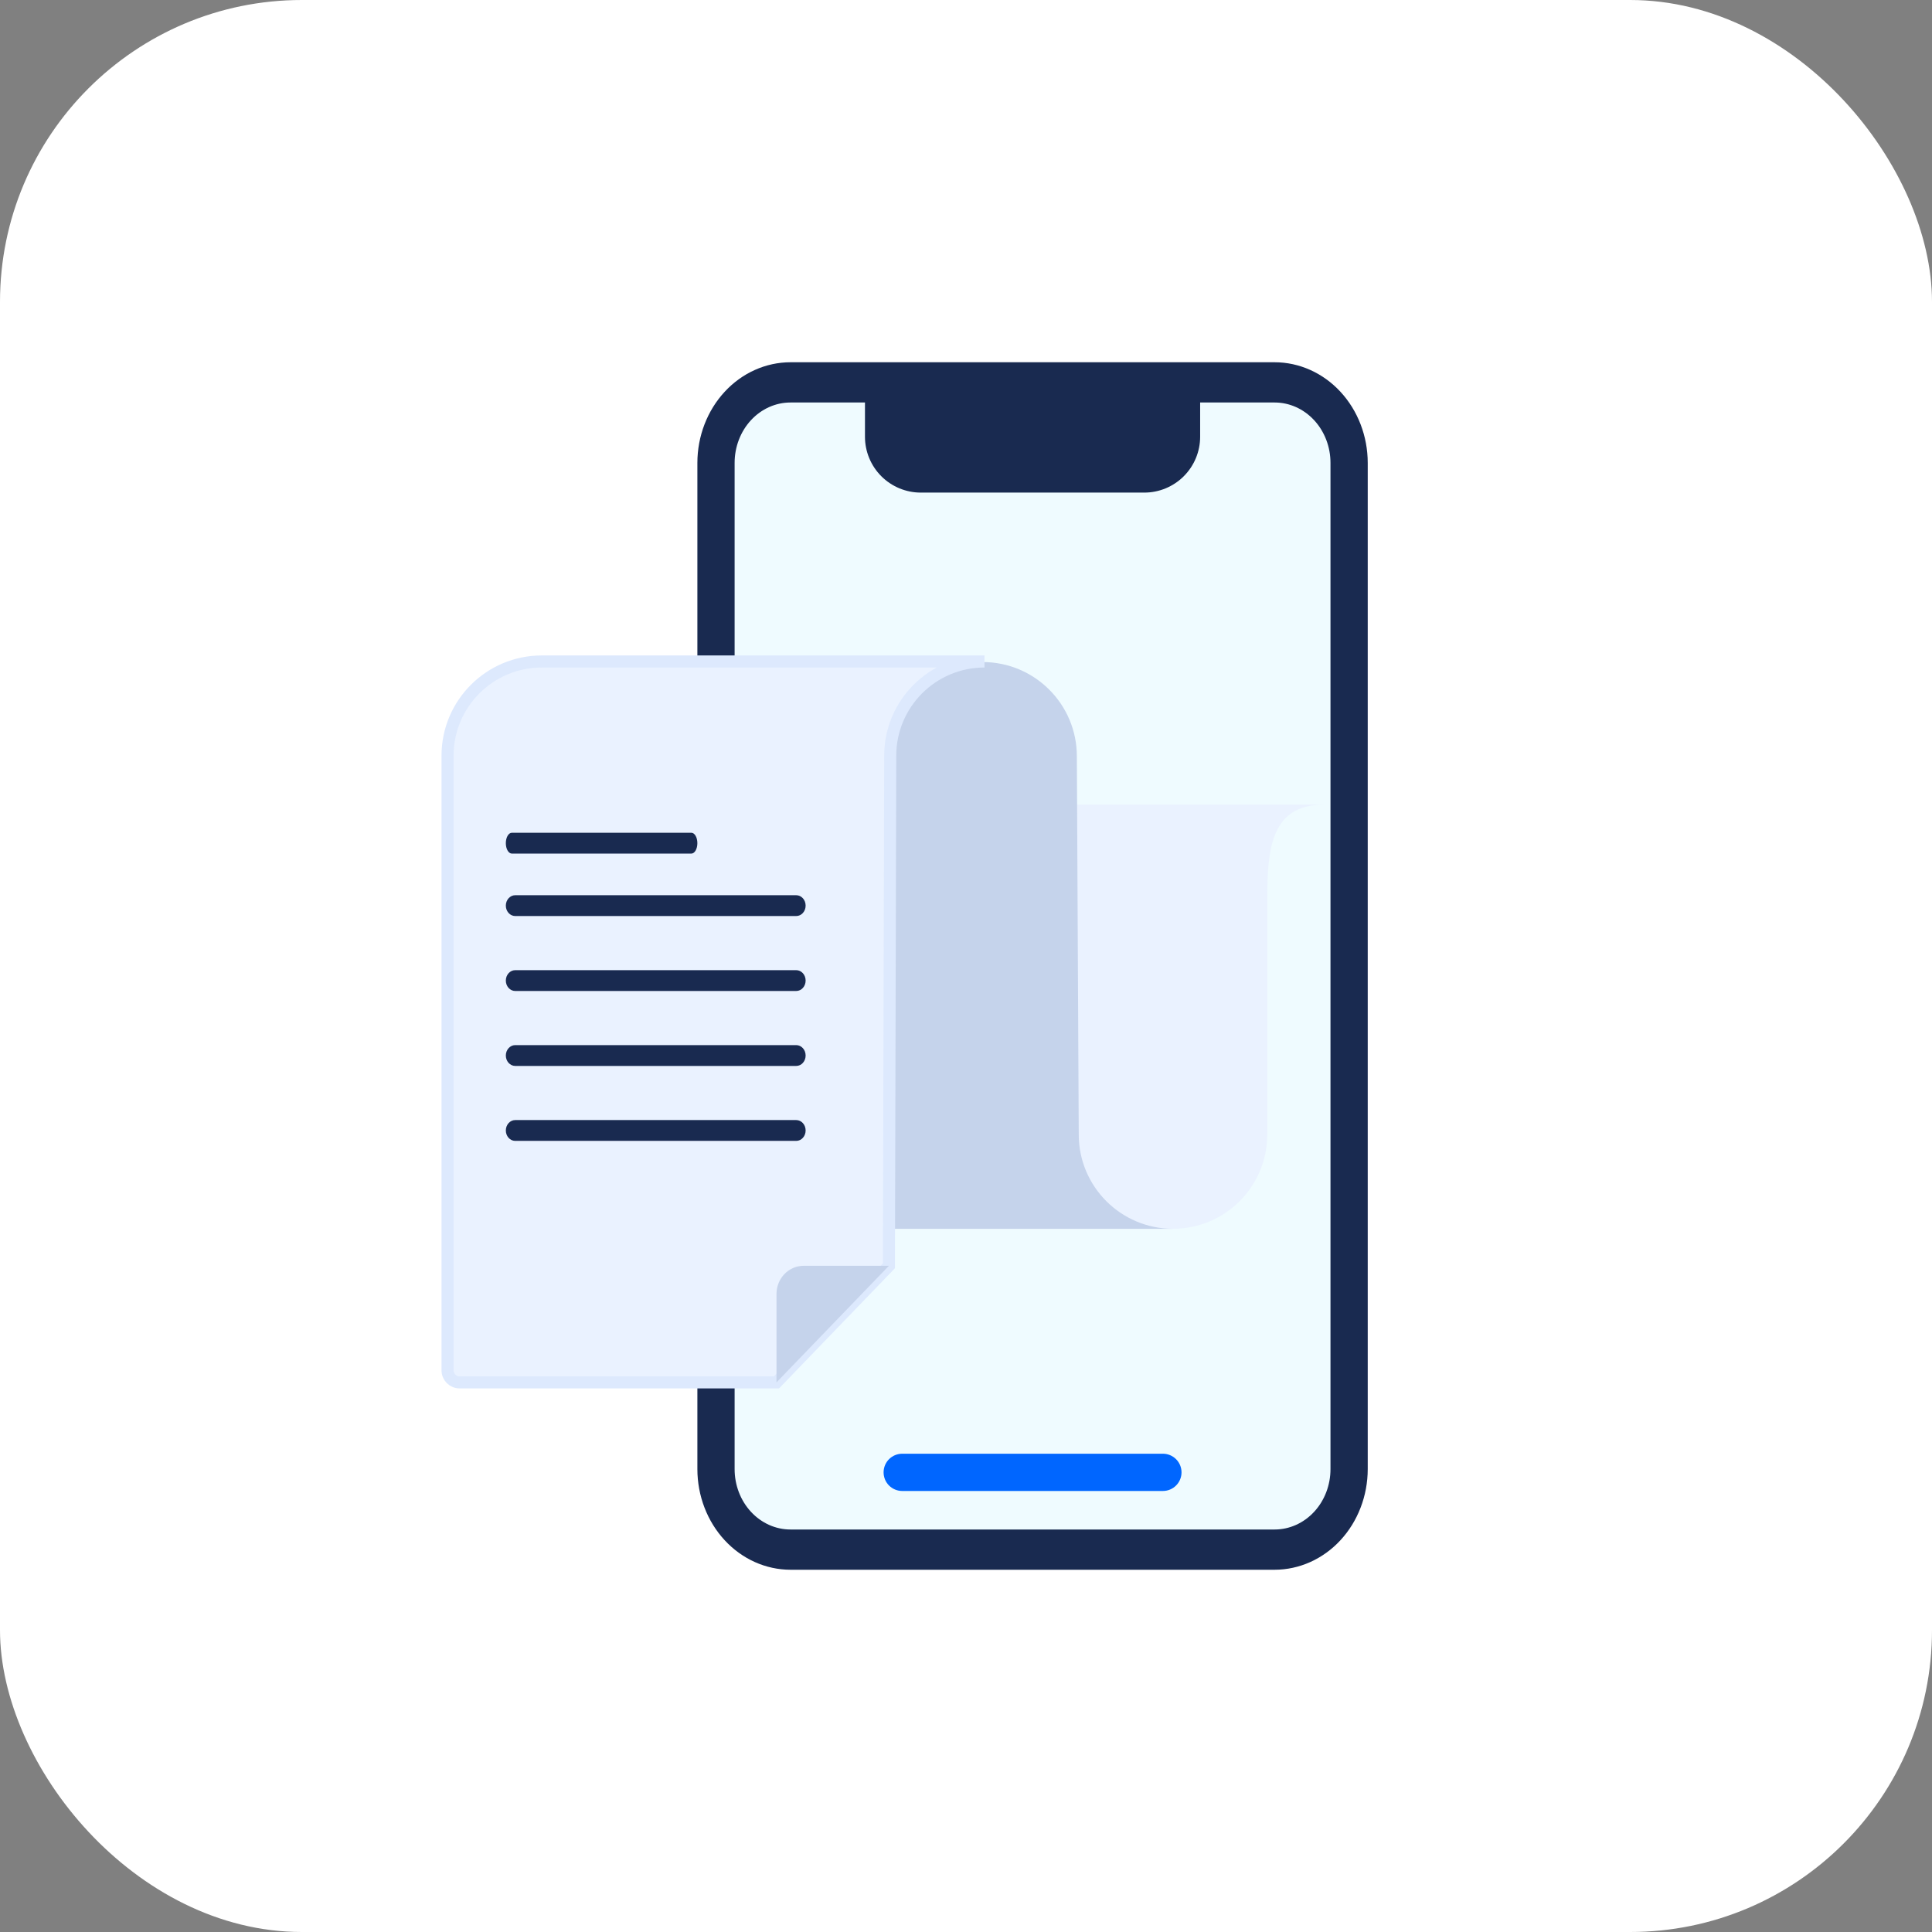 <?xml version="1.0" encoding="UTF-8"?>
<svg xmlns="http://www.w3.org/2000/svg" width="160" height="160" viewBox="0 0 160 160" fill="none">
  <rect x="0" y="0" width="160" height="160" fill="#808080" stroke="none"/>
  <rect width="160" height="160" rx="25" fill="white"></rect>
  <g clip-path="url(#clip0_20_3543)">
    <path d="M105.65 31.779H65.374C61.951 31.779 59.177 34.757 59.177 38.431V121.57C59.177 125.243 61.951 128.221 65.374 128.221H105.65C109.072 128.221 111.846 125.243 111.846 121.57V38.431C111.846 34.757 109.072 31.779 105.65 31.779Z" fill="#EFFBFF"></path>
    <path d="M99.391 31.542V36.168C99.391 37.395 98.903 38.572 98.035 39.44C97.168 40.307 95.991 40.795 94.764 40.795H76.259C75.032 40.795 73.855 40.307 72.988 39.44C72.12 38.572 71.633 37.395 71.633 36.168V31.542H99.391Z" fill="#192A50"></path>
    <path d="M96.306 123.476H74.717C74.308 123.476 73.916 123.313 73.626 123.024C73.337 122.735 73.175 122.343 73.175 121.934C73.175 121.525 73.337 121.132 73.626 120.843C73.916 120.554 74.308 120.391 74.717 120.391H96.306C96.716 120.391 97.108 120.554 97.397 120.843C97.686 121.132 97.849 121.525 97.849 121.934C97.849 122.343 97.686 122.735 97.397 123.024C97.108 123.313 96.716 123.476 96.306 123.476Z" fill="#0066FF"></path>
    <path d="M105.559 130H65.464C63.42 129.997 61.46 129.119 60.015 127.556C58.569 125.994 57.756 123.876 57.754 121.667V38.333C57.756 36.124 58.569 34.006 60.015 32.444C61.46 30.881 63.42 30.003 65.464 30L105.559 30C107.603 30.003 109.563 30.881 111.009 32.444C112.454 34.006 113.267 36.124 113.27 38.333V121.667C113.267 123.876 112.454 125.994 111.009 127.556C109.563 129.119 107.603 129.997 105.559 130ZM65.464 33.333C64.237 33.333 63.06 33.86 62.193 34.798C61.325 35.736 60.838 37.007 60.838 38.333V121.667C60.838 122.993 61.325 124.265 62.193 125.202C63.06 126.14 64.237 126.667 65.464 126.667H105.559C106.786 126.667 107.963 126.14 108.83 125.202C109.698 124.265 110.185 122.993 110.185 121.667V38.333C110.185 37.007 109.698 35.736 108.83 34.798C107.963 33.86 106.786 33.333 105.559 33.333H65.464Z" fill="#192A50"></path>
  </g>
  <path d="M104.948 74.444C104.948 70.133 105.339 66.638 109.65 66.638H63.968V101.763H97.142C101.453 101.763 104.948 98.269 104.948 93.958V74.444Z" fill="#EAF2FF"></path>
  <path d="M89.337 93.958L89.18 62.633C89.18 58.322 85.686 54.828 81.375 54.828C77.064 54.828 73.569 58.322 73.569 62.633L73.616 101.763H97.143C92.832 101.763 89.337 98.269 89.337 93.958Z" fill="#C5D3EB"></path>
  <path d="M81.531 54.781H44.87C40.559 54.781 37.064 58.275 37.064 62.586V113.483C37.064 114.035 37.512 114.483 38.064 114.483H64.305L73.616 104.828L73.725 62.586C73.725 58.275 77.22 54.781 81.531 54.781Z" fill="#EAF2FF"></path>
  <path d="M81.531 54.781H44.87C40.559 54.781 37.064 58.275 37.064 62.586V113.483C37.064 114.035 37.512 114.483 38.064 114.483H64.305L73.616 104.828L73.725 62.586C73.725 58.275 77.22 54.781 81.531 54.781Z" stroke="#DDE9FD"></path>
  <path d="M66.555 104.828H73.616L64.306 114.483V107.16C64.306 105.872 65.312 104.828 66.555 104.828Z" fill="#C5D3EB"></path>
  <path d="M65.941 75.862H42.669C42.24 75.862 41.891 75.476 41.891 75C41.891 74.524 42.24 74.138 42.669 74.138H65.941C66.371 74.138 66.719 74.524 66.719 75C66.719 75.476 66.371 75.862 65.941 75.862Z" fill="#192A50"></path>
  <path d="M57.256 70.69H42.389C42.114 70.69 41.891 70.304 41.891 69.828C41.891 69.351 42.114 68.966 42.389 68.966H57.256C57.531 68.966 57.753 69.351 57.753 69.828C57.753 70.304 57.531 70.69 57.256 70.69Z" fill="#192A50"></path>
  <path d="M65.941 82.069H42.669C42.24 82.069 41.891 81.683 41.891 81.207C41.891 80.731 42.24 80.345 42.669 80.345H65.941C66.371 80.345 66.719 80.731 66.719 81.207C66.719 81.683 66.371 82.069 65.941 82.069Z" fill="#192A50"></path>
  <path d="M65.941 88.276H42.669C42.24 88.276 41.891 87.89 41.891 87.414C41.891 86.938 42.24 86.552 42.669 86.552H65.941C66.371 86.552 66.719 86.938 66.719 87.414C66.719 87.89 66.371 88.276 65.941 88.276Z" fill="#192A50"></path>
  <path d="M65.941 94.483H42.669C42.24 94.483 41.891 94.097 41.891 93.621C41.891 93.144 42.24 92.759 42.669 92.759H65.941C66.371 92.759 66.719 93.145 66.719 93.621C66.719 94.097 66.371 94.483 65.941 94.483Z" fill="#192A50"></path>
  <defs>
    <clipPath id="clip0_20_3543">
      <rect width="55.516" height="100" fill="white" transform="translate(57.754 30)"></rect>
    </clipPath>
  </defs>
</svg>
